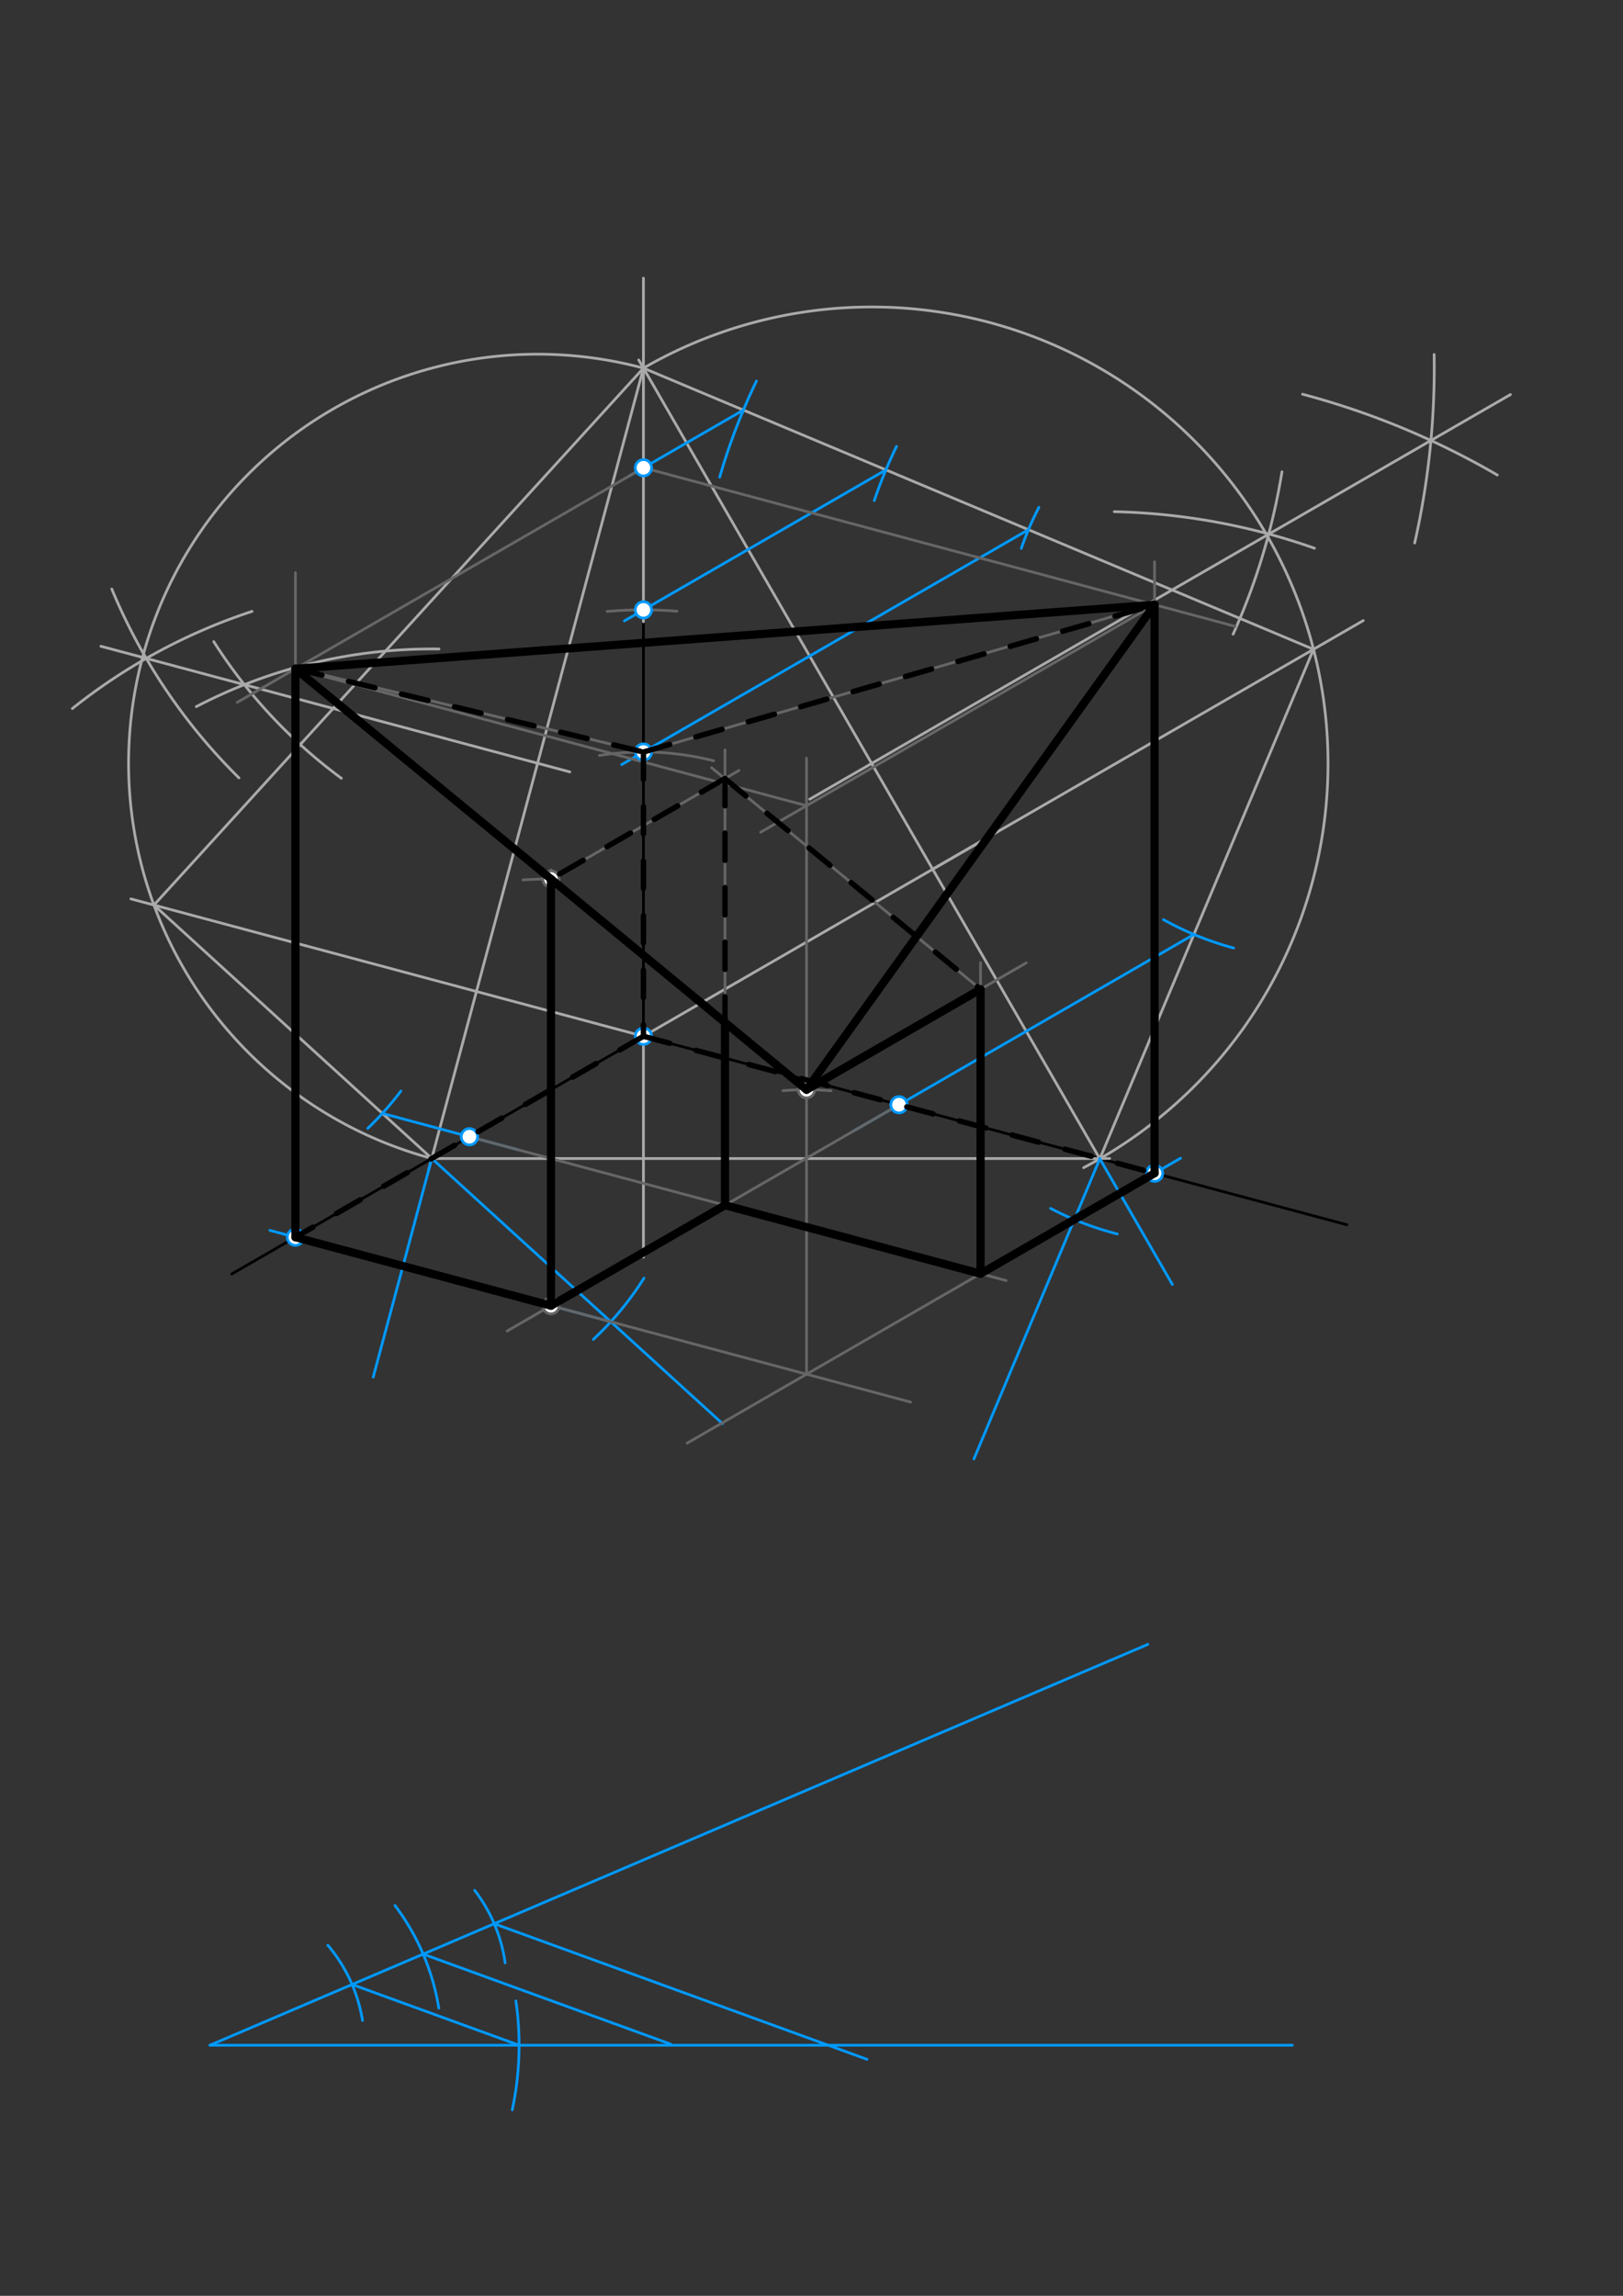 <svg xmlns="http://www.w3.org/2000/svg" class="svg--816" height="100%" preserveAspectRatio="xMidYMid meet" viewBox="0 0 595.276 841.89" width="100%"><rect x="0" y="0" width="595.276" height="841.89" fill="#333333" stroke="none"/><defs><marker id="marker-arrow" markerHeight="16" markerUnits="userSpaceOnUse" markerWidth="24" orient="auto-start-reverse" refX="24" refY="4" viewBox="0 0 24 8"><path d="M 0 0 L 24 4 L 0 8 z" stroke="inherit"></path></marker></defs><g class="aux-layer--949"><g class="element--733"><line stroke="#000000" stroke-dasharray="none" stroke-linecap="round" stroke-width="1" x1="236" x2="236" y1="228" y2="380"></line></g><g class="element--733"><line stroke="#000000" stroke-dasharray="none" stroke-linecap="round" stroke-width="1" x1="236" x2="85" y1="380" y2="467.18"></line></g><g class="element--733"><line stroke="#000000" stroke-dasharray="none" stroke-linecap="round" stroke-width="1" x1="236" x2="494" y1="380" y2="449.131"></line></g><g class="element--733"><line stroke="#aaaaaa" stroke-dasharray="none" stroke-linecap="round" stroke-width="1" x1="236" x2="112" y1="380" y2="346.774"></line></g><g class="element--733"><line stroke="#aaaaaa" stroke-dasharray="none" stroke-linecap="round" stroke-width="1" x1="236" x2="236" y1="228" y2="102"></line></g><g class="element--733"><line stroke="#aaaaaa" stroke-dasharray="none" stroke-linecap="round" stroke-width="1" x1="236" x2="157.223" y1="135" y2="429"></line></g><g class="element--733"><line stroke="#aaaaaa" stroke-dasharray="none" stroke-linecap="round" stroke-width="1" x1="236" x2="236" y1="380" y2="461"></line></g><g class="element--733"><line stroke="#aaaaaa" stroke-dasharray="none" stroke-linecap="round" stroke-width="1" x1="158.338" x2="407" y1="424.838" y2="424.838"></line></g><g class="element--733"><line stroke="#aaaaaa" stroke-dasharray="none" stroke-linecap="round" stroke-width="1" x1="236" x2="362" y1="380" y2="307.254"></line></g><g class="element--733"><line stroke="#aaaaaa" stroke-dasharray="none" stroke-linecap="round" stroke-width="1" x1="403.338" x2="234.268" y1="424.838" y2="132"></line></g><g class="element--733"><path d="M 41 216 A 211.154 211.154 0 0 0 87.652 285.262" fill="none" stroke="#aaaaaa" stroke-dasharray="none" stroke-linecap="round" stroke-width="1"></path></g><g class="element--733"><path d="M 26.533 259.838 A 211.181 211.181 0 0 1 92.451 224.198" fill="none" stroke="#aaaaaa" stroke-dasharray="none" stroke-linecap="round" stroke-width="1"></path></g><g class="element--733"><path d="M 161 238 A 186.857 186.857 0 0 0 71.984 259.132" fill="none" stroke="#aaaaaa" stroke-dasharray="none" stroke-linecap="round" stroke-width="1"></path></g><g class="element--733"><path d="M 78.401 235.29 A 186.803 186.803 0 0 0 125.189 285.387" fill="none" stroke="#aaaaaa" stroke-dasharray="none" stroke-linecap="round" stroke-width="1"></path></g><g class="element--733"><line stroke="#aaaaaa" stroke-dasharray="none" stroke-linecap="round" stroke-width="1" x1="37" x2="209" y1="236.982" y2="283.069"></line></g><g class="element--733"><path d="M 236 135 A 150.012 150.012 0 0 0 158.348 424.801" fill="none" stroke="#aaaaaa" stroke-dasharray="none" stroke-linecap="round" stroke-width="1"></path></g><g class="element--733"><line stroke="#aaaaaa" stroke-dasharray="none" stroke-linecap="round" stroke-width="1" x1="112" x2="48" y1="346.774" y2="329.626"></line></g><g class="element--733"><line stroke="#aaaaaa" stroke-dasharray="none" stroke-linecap="round" stroke-width="1" x1="56.46" x2="158.348" y1="331.892" y2="424.801"></line></g><g class="element--733"><line stroke="#aaaaaa" stroke-dasharray="none" stroke-linecap="round" stroke-width="1" x1="56.46" x2="236" y1="331.892" y2="135"></line></g><g class="element--733"><path d="M 482.114 201.038 A 237.26 237.26 0 0 0 408.696 187.639" fill="none" stroke="#aaaaaa" stroke-dasharray="none" stroke-linecap="round" stroke-width="1"></path></g><g class="element--733"><path d="M 470.195 173.011 A 237.26 237.26 0 0 1 452.274 232.559" fill="none" stroke="#aaaaaa" stroke-dasharray="none" stroke-linecap="round" stroke-width="1"></path></g><g class="element--733"><path d="M 526 130 A 290.043 290.043 0 0 1 518.868 199.117" fill="none" stroke="#aaaaaa" stroke-dasharray="none" stroke-linecap="round" stroke-width="1"></path></g><g class="element--733"><path d="M 549.178 174.196 A 289.984 289.984 0 0 0 477.748 144.563" fill="none" stroke="#aaaaaa" stroke-dasharray="none" stroke-linecap="round" stroke-width="1"></path></g><g class="element--733"><line stroke="#aaaaaa" stroke-dasharray="none" stroke-linecap="round" stroke-width="1" x1="554" x2="297" y1="144.687" y2="293.066"></line></g><g class="element--733"><path d="M 236 135 A 167.389 167.389 0 1 1 397.447 428.198" fill="none" stroke="#aaaaaa" stroke-dasharray="none" stroke-linecap="round" stroke-width="1"></path></g><g class="element--733"><line stroke="#aaaaaa" stroke-dasharray="none" stroke-linecap="round" stroke-width="1" x1="342.088" x2="500" y1="318.75" y2="227.58"></line></g><g class="element--733"><line stroke="#aaaaaa" stroke-dasharray="none" stroke-linecap="round" stroke-width="1" x1="236" x2="481.766" y1="135" y2="238.107"></line></g><g class="element--733"><line stroke="#aaaaaa" stroke-dasharray="none" stroke-linecap="round" stroke-width="1" x1="481.766" x2="403.389" y1="238.107" y2="424.926"></line></g><g class="element--733"><line stroke="#0099ff" stroke-dasharray="none" stroke-linecap="round" stroke-width="1" x1="77" x2="474" y1="750" y2="750"></line></g><g class="element--733"><line stroke="#0099ff" stroke-dasharray="none" stroke-linecap="round" stroke-width="1" x1="77" x2="421" y1="750" y2="603"></line></g><g class="element--733"><path d="M 120.259 713.357 A 56.693 56.693 0 0 1 132.962 740.925" fill="none" stroke="#0099ff" stroke-dasharray="none" stroke-linecap="round" stroke-width="1"></path></g><g class="element--733"><path d="M 174.113 693.214 A 56.693 56.693 0 0 1 185.269 719.797" fill="none" stroke="#0099ff" stroke-dasharray="none" stroke-linecap="round" stroke-width="1"></path></g><g class="element--733"><path d="M 144.865 698.755 A 85.039 85.039 0 0 1 160.943 736.388" fill="none" stroke="#0099ff" stroke-dasharray="none" stroke-linecap="round" stroke-width="1"></path></g><g class="element--733"><path d="M 189.217 733.758 A 113.386 113.386 0 0 1 187.887 773.673" fill="none" stroke="#0099ff" stroke-dasharray="none" stroke-linecap="round" stroke-width="1"></path></g><g class="element--733"><line stroke="#0099ff" stroke-dasharray="none" stroke-linecap="round" stroke-width="1" x1="129.132" x2="190.386" y1="727.722" y2="750"></line></g><g class="element--733"><line stroke="#0099ff" stroke-dasharray="none" stroke-linecap="round" stroke-width="1" x1="181.265" x2="318" y1="705.445" y2="755.175"></line></g><g class="element--733"><line stroke="#0099ff" stroke-dasharray="none" stroke-linecap="round" stroke-width="1" x1="155.199" x2="246" y1="716.584" y2="749.608"></line></g><g class="element--733"><path d="M 381.042 186.04 A 113.386 113.386 0 0 0 374.586 201.111" fill="none" stroke="#0099ff" stroke-dasharray="none" stroke-linecap="round" stroke-width="1"></path></g><g class="element--733"><path d="M 328.828 163.697 A 170.079 170.079 0 0 0 320.673 183.555" fill="none" stroke="#0099ff" stroke-dasharray="none" stroke-linecap="round" stroke-width="1"></path></g><g class="element--733"><path d="M 277.439 139.74 A 226.772 226.772 0 0 0 263.961 174.971" fill="none" stroke="#0099ff" stroke-dasharray="none" stroke-linecap="round" stroke-width="1"></path></g><g class="element--733"><line stroke="#0099ff" stroke-dasharray="none" stroke-linecap="round" stroke-width="1" x1="377.209" x2="228" y1="194.242" y2="280.388"></line></g><g class="element--733"><line stroke="#0099ff" stroke-dasharray="none" stroke-linecap="round" stroke-width="1" x1="324.93" x2="229" y1="172.309" y2="227.695"></line></g><g class="element--733"><line stroke="#0099ff" stroke-dasharray="none" stroke-linecap="round" stroke-width="1" x1="272.652" x2="231" y1="150.377" y2="174.424"></line></g><g class="element--733"><line stroke="#0099ff" stroke-dasharray="none" stroke-linecap="round" stroke-width="1" x1="403.417" x2="357.21" y1="424.859" y2="535"></line></g><g class="element--733"><path d="M 426.751 337.252 A 113.386 113.386 0 0 0 452.49 347.648" fill="none" stroke="#0099ff" stroke-dasharray="none" stroke-linecap="round" stroke-width="1"></path></g><g class="element--733"><path d="M 385.328 443.125 A 113.386 113.386 0 0 0 409.786 452.509" fill="none" stroke="#0099ff" stroke-dasharray="none" stroke-linecap="round" stroke-width="1"></path></g><g class="element--733"><line stroke="#0099ff" stroke-dasharray="none" stroke-linecap="round" stroke-width="1" x1="403.338" x2="429.99" y1="424.838" y2="471"></line></g><g class="element--733"><line stroke="#0099ff" stroke-dasharray="none" stroke-linecap="round" stroke-width="1" x1="437.901" x2="313" y1="342.664" y2="414.776"></line></g><g class="element--733"><line stroke="#0099ff" stroke-dasharray="none" stroke-linecap="round" stroke-width="1" x1="394.036" x2="433" y1="447.221" y2="424.725"></line></g><g class="element--733"><line stroke="#0099ff" stroke-dasharray="none" stroke-linecap="round" stroke-width="1" x1="158.348" x2="265" y1="424.801" y2="522.054"></line></g><g class="element--733"><path d="M 147.036 400.1 A 113.386 113.386 0 0 1 134.897 413.77" fill="none" stroke="#0099ff" stroke-dasharray="none" stroke-linecap="round" stroke-width="1"></path></g><g class="element--733"><path d="M 236.188 468.713 A 113.386 113.386 0 0 1 217.629 491.162" fill="none" stroke="#0099ff" stroke-dasharray="none" stroke-linecap="round" stroke-width="1"></path></g><g class="element--733"><line stroke="#0099ff" stroke-dasharray="none" stroke-linecap="round" stroke-width="1" x1="158.369" x2="136.885" y1="424.82" y2="505"></line></g><g class="element--733"><line stroke="#0099ff" stroke-dasharray="none" stroke-linecap="round" stroke-width="1" x1="140.242" x2="190" y1="408.291" y2="421.624"></line></g><g class="element--733"><line stroke="#0099ff" stroke-dasharray="none" stroke-linecap="round" stroke-width="1" x1="224.025" x2="99" y1="484.69" y2="451.19"></line></g><g class="element--733"><line stroke="#666666" stroke-dasharray="none" stroke-linecap="round" stroke-width="1" x1="108.354" x2="108.354" y1="453.696" y2="210"></line></g><g class="element--733"><line stroke="#666666" stroke-dasharray="none" stroke-linecap="round" stroke-width="1" x1="236" x2="87" y1="171.538" y2="257.563"></line></g><g class="element--733"><line stroke="#666666" stroke-dasharray="none" stroke-linecap="round" stroke-width="1" x1="236" x2="453" y1="171.538" y2="229.682"></line></g><g class="element--733"><line stroke="#666666" stroke-dasharray="none" stroke-linecap="round" stroke-width="1" x1="423.464" x2="423.464" y1="430.231" y2="206"></line></g><g class="element--733"><line stroke="#666666" stroke-dasharray="none" stroke-linecap="round" stroke-width="1" x1="423.464" x2="252" y1="430.231" y2="529.226"></line></g><g class="element--733"><line stroke="#666666" stroke-dasharray="none" stroke-linecap="round" stroke-width="1" x1="108.354" x2="334" y1="453.696" y2="514.158"></line></g><g class="element--733"><line stroke="#666666" stroke-dasharray="none" stroke-linecap="round" stroke-width="1" x1="295.818" x2="295.818" y1="503.927" y2="278"></line></g><g class="element--733"><line stroke="#666666" stroke-dasharray="none" stroke-linecap="round" stroke-width="1" x1="423.464" x2="279" y1="221.768" y2="305.175"></line></g><g class="element--733"><line stroke="#666666" stroke-dasharray="none" stroke-linecap="round" stroke-width="1" x1="295.818" x2="108.354" y1="295.465" y2="245.234"></line></g><g class="element--733"><line stroke="#666666" stroke-dasharray="none" stroke-linecap="round" stroke-width="1" x1="329.732" x2="186" y1="405.115" y2="488.099"></line></g><g class="element--733"><line stroke="#666666" stroke-dasharray="none" stroke-linecap="round" stroke-width="1" x1="172.177" x2="369" y1="416.848" y2="469.587"></line></g><g class="element--733"><path d="M 219.848 277.028 A 104.231 104.231 0 0 1 261.751 279" fill="none" stroke="#666666" stroke-dasharray="none" stroke-linecap="round" stroke-width="1"></path></g><g class="element--733"><path d="M 287.167 399.972 A 104.315 104.315 0 0 1 304.77 399.997" fill="none" stroke="#666666" stroke-dasharray="none" stroke-linecap="round" stroke-width="1"></path></g><g class="element--733"><line stroke="#666666" stroke-dasharray="none" stroke-linecap="round" stroke-width="1" x1="359.641" x2="359.641" y1="467.079" y2="353"></line></g><g class="element--733"><line stroke="#666666" stroke-dasharray="none" stroke-linecap="round" stroke-width="1" x1="295.818" x2="376.396" y1="399.612" y2="353.09"></line></g><g class="element--733"><line stroke="#666666" stroke-dasharray="none" stroke-linecap="round" stroke-width="1" x1="202.086" x2="202.086" y1="478.812" y2="319"></line></g><g class="element--733"><path d="M 222.677 224.222 A 156.347 156.347 0 0 1 248.305 224.138" fill="none" stroke="#666666" stroke-dasharray="none" stroke-linecap="round" stroke-width="1"></path></g><g class="element--733"><path d="M 191.824 322.676 A 156.472 156.472 0 0 1 202.086 322.339" fill="none" stroke="#666666" stroke-dasharray="none" stroke-linecap="round" stroke-width="1"></path></g><g class="element--733"><line stroke="#666666" stroke-dasharray="none" stroke-linecap="round" stroke-width="1" x1="295.818" x2="108.354" y1="399.612" y2="245.234"></line></g><g class="element--733"><line stroke="#666666" stroke-dasharray="none" stroke-linecap="round" stroke-width="1" x1="295.818" x2="423.464" y1="399.612" y2="220.052"></line></g><g class="element--733"><line stroke="#666666" stroke-dasharray="none" stroke-linecap="round" stroke-width="1" x1="421.394" x2="107.952" y1="222.963" y2="244.903"></line></g><g class="element--733"><line stroke="#666666" stroke-dasharray="none" stroke-linecap="round" stroke-width="1" x1="107.952" x2="236" y1="244.903" y2="275.769"></line></g><g class="element--733"><line stroke="#666666" stroke-dasharray="none" stroke-linecap="round" stroke-width="1" x1="236" x2="418.011" y1="275.769" y2="223.2"></line></g><g class="element--733"><line stroke="#666666" stroke-dasharray="none" stroke-linecap="round" stroke-width="1" x1="265.909" x2="265.909" y1="441.964" y2="295.465"></line></g><g class="element--733"><line stroke="#666666" stroke-dasharray="none" stroke-linecap="round" stroke-width="1" x1="202.086" x2="271" y1="322.339" y2="282.552"></line></g><g class="element--733"><line stroke="#666666" stroke-dasharray="none" stroke-linecap="round" stroke-width="1" x1="265.909" x2="265.909" y1="295.465" y2="275"></line></g><g class="element--733"><line stroke="#666666" stroke-dasharray="none" stroke-linecap="round" stroke-width="1" x1="359.641" x2="261" y1="362.764" y2="281.532"></line></g><g class="element--733"><circle cx="236" cy="171.538" r="3" stroke="#0099ff" stroke-width="1" fill="#ffffff"></circle>}</g><g class="element--733"><circle cx="236" cy="223.653" r="3" stroke="#0099ff" stroke-width="1" fill="#ffffff"></circle>}</g><g class="element--733"><circle cx="236" cy="275.769" r="3" stroke="#0099ff" stroke-width="1" fill="#ffffff"></circle>}</g><g class="element--733"><circle cx="236" cy="380" r="3" stroke="#0099ff" stroke-width="1" fill="#ffffff"></circle>}</g><g class="element--733"><circle cx="329.732" cy="405.115" r="3" stroke="#0099ff" stroke-width="1" fill="#ffffff"></circle>}</g><g class="element--733"><circle cx="423.464" cy="430.231" r="3" stroke="#0099ff" stroke-width="1" fill="#ffffff"></circle>}</g><g class="element--733"><circle cx="172.177" cy="416.848" r="3" stroke="#0099ff" stroke-width="1" fill="#ffffff"></circle>}</g><g class="element--733"><circle cx="108.354" cy="453.696" r="3" stroke="#0099ff" stroke-width="1" fill="#ffffff"></circle>}</g><g class="element--733"><circle cx="295.818" cy="399.612" r="3" stroke="#666666" stroke-width="1" fill="#ffffff"></circle>}</g><g class="element--733"><circle cx="202.086" cy="478.812" r="3" stroke="#666666" stroke-width="1" fill="#ffffff"></circle>}</g><g class="element--733"><circle cx="202.086" cy="322.339" r="3" stroke="#666666" stroke-width="1" fill="#ffffff"></circle>}</g></g><g class="main-layer--75a"><g class="element--733"><line stroke="#000000" stroke-dasharray="none" stroke-linecap="round" stroke-width="3" x1="108.354" x2="202.086" y1="453.696" y2="478.812"></line></g><g class="element--733"><line stroke="#000000" stroke-dasharray="none" stroke-linecap="round" stroke-width="3" x1="202.086" x2="202.086" y1="478.812" y2="322.339"></line></g><g class="element--733"><line stroke="#000000" stroke-dasharray="none" stroke-linecap="round" stroke-width="3" x1="202.086" x2="295.818" y1="322.339" y2="399.612"></line></g><g class="element--733"><line stroke="#000000" stroke-dasharray="none" stroke-linecap="round" stroke-width="3" x1="202.086" x2="108.354" y1="322.339" y2="245.234"></line></g><g class="element--733"><line stroke="#000000" stroke-dasharray="none" stroke-linecap="round" stroke-width="3" x1="295.818" x2="423.464" y1="399.612" y2="221.768"></line></g><g class="element--733"><line stroke="#000000" stroke-dasharray="none" stroke-linecap="round" stroke-width="3" x1="295.818" x2="359.641" y1="399.612" y2="362.764"></line></g><g class="element--733"><line stroke="#000000" stroke-dasharray="none" stroke-linecap="round" stroke-width="3" x1="359.641" x2="359.641" y1="362.764" y2="467.079"></line></g><g class="element--733"><line stroke="#000000" stroke-dasharray="none" stroke-linecap="round" stroke-width="3" x1="359.641" x2="423.464" y1="467.079" y2="430.231"></line></g><g class="element--733"><line stroke="#000000" stroke-dasharray="none" stroke-linecap="round" stroke-width="3" x1="423.464" x2="423.464" y1="430.231" y2="221.768"></line></g><g class="element--733"><line stroke="#000000" stroke-dasharray="none" stroke-linecap="round" stroke-width="3" x1="423.464" x2="108.354" y1="221.768" y2="245.234"></line></g><g class="element--733"><line stroke="#000000" stroke-dasharray="none" stroke-linecap="round" stroke-width="3" x1="108.354" x2="108.354" y1="245.234" y2="453.696"></line></g><g class="element--733"><line stroke="#000000" stroke-dasharray="none" stroke-linecap="round" stroke-width="3" x1="202.086" x2="265.909" y1="478.812" y2="441.964"></line></g><g class="element--733"><line stroke="#000000" stroke-dasharray="none" stroke-linecap="round" stroke-width="3" x1="359.641" x2="265.909" y1="467.079" y2="441.964"></line></g><g class="element--733"><line stroke="#000000" stroke-dasharray="none" stroke-linecap="round" stroke-width="3" x1="265.909" x2="265.909" y1="441.964" y2="374.955"></line></g><g class="element--733"><line stroke="#000000" stroke-dasharray="10" stroke-linecap="round" stroke-width="2" x1="108.354" x2="236" y1="245.234" y2="275.769"></line></g><g class="element--733"><line stroke="#000000" stroke-dasharray="10" stroke-linecap="round" stroke-width="2" x1="236" x2="423.464" y1="275.769" y2="221.768"></line></g><g class="element--733"><line stroke="#000000" stroke-dasharray="10" stroke-linecap="round" stroke-width="2" x1="236" x2="236" y1="275.769" y2="380"></line></g><g class="element--733"><line stroke="#000000" stroke-dasharray="10" stroke-linecap="round" stroke-width="2" x1="236" x2="108.354" y1="380" y2="453.696"></line></g><g class="element--733"><line stroke="#000000" stroke-dasharray="10" stroke-linecap="round" stroke-width="2" x1="236" x2="423.464" y1="380" y2="430.231"></line></g><g class="element--733"><line stroke="#000000" stroke-dasharray="10" stroke-linecap="round" stroke-width="2" x1="265.909" x2="265.909" y1="285.491" y2="374.982"></line></g><g class="element--733"><line stroke="#000000" stroke-dasharray="10" stroke-linecap="round" stroke-width="2" x1="265.909" x2="202.086" y1="285.491" y2="322.339"></line></g><g class="element--733"><line stroke="#000000" stroke-dasharray="10" stroke-linecap="round" stroke-width="2" x1="265.849" x2="359.641" y1="285.526" y2="362.764"></line></g></g><g class="snaps-layer--ac6"></g><g class="temp-layer--52d"></g></svg>